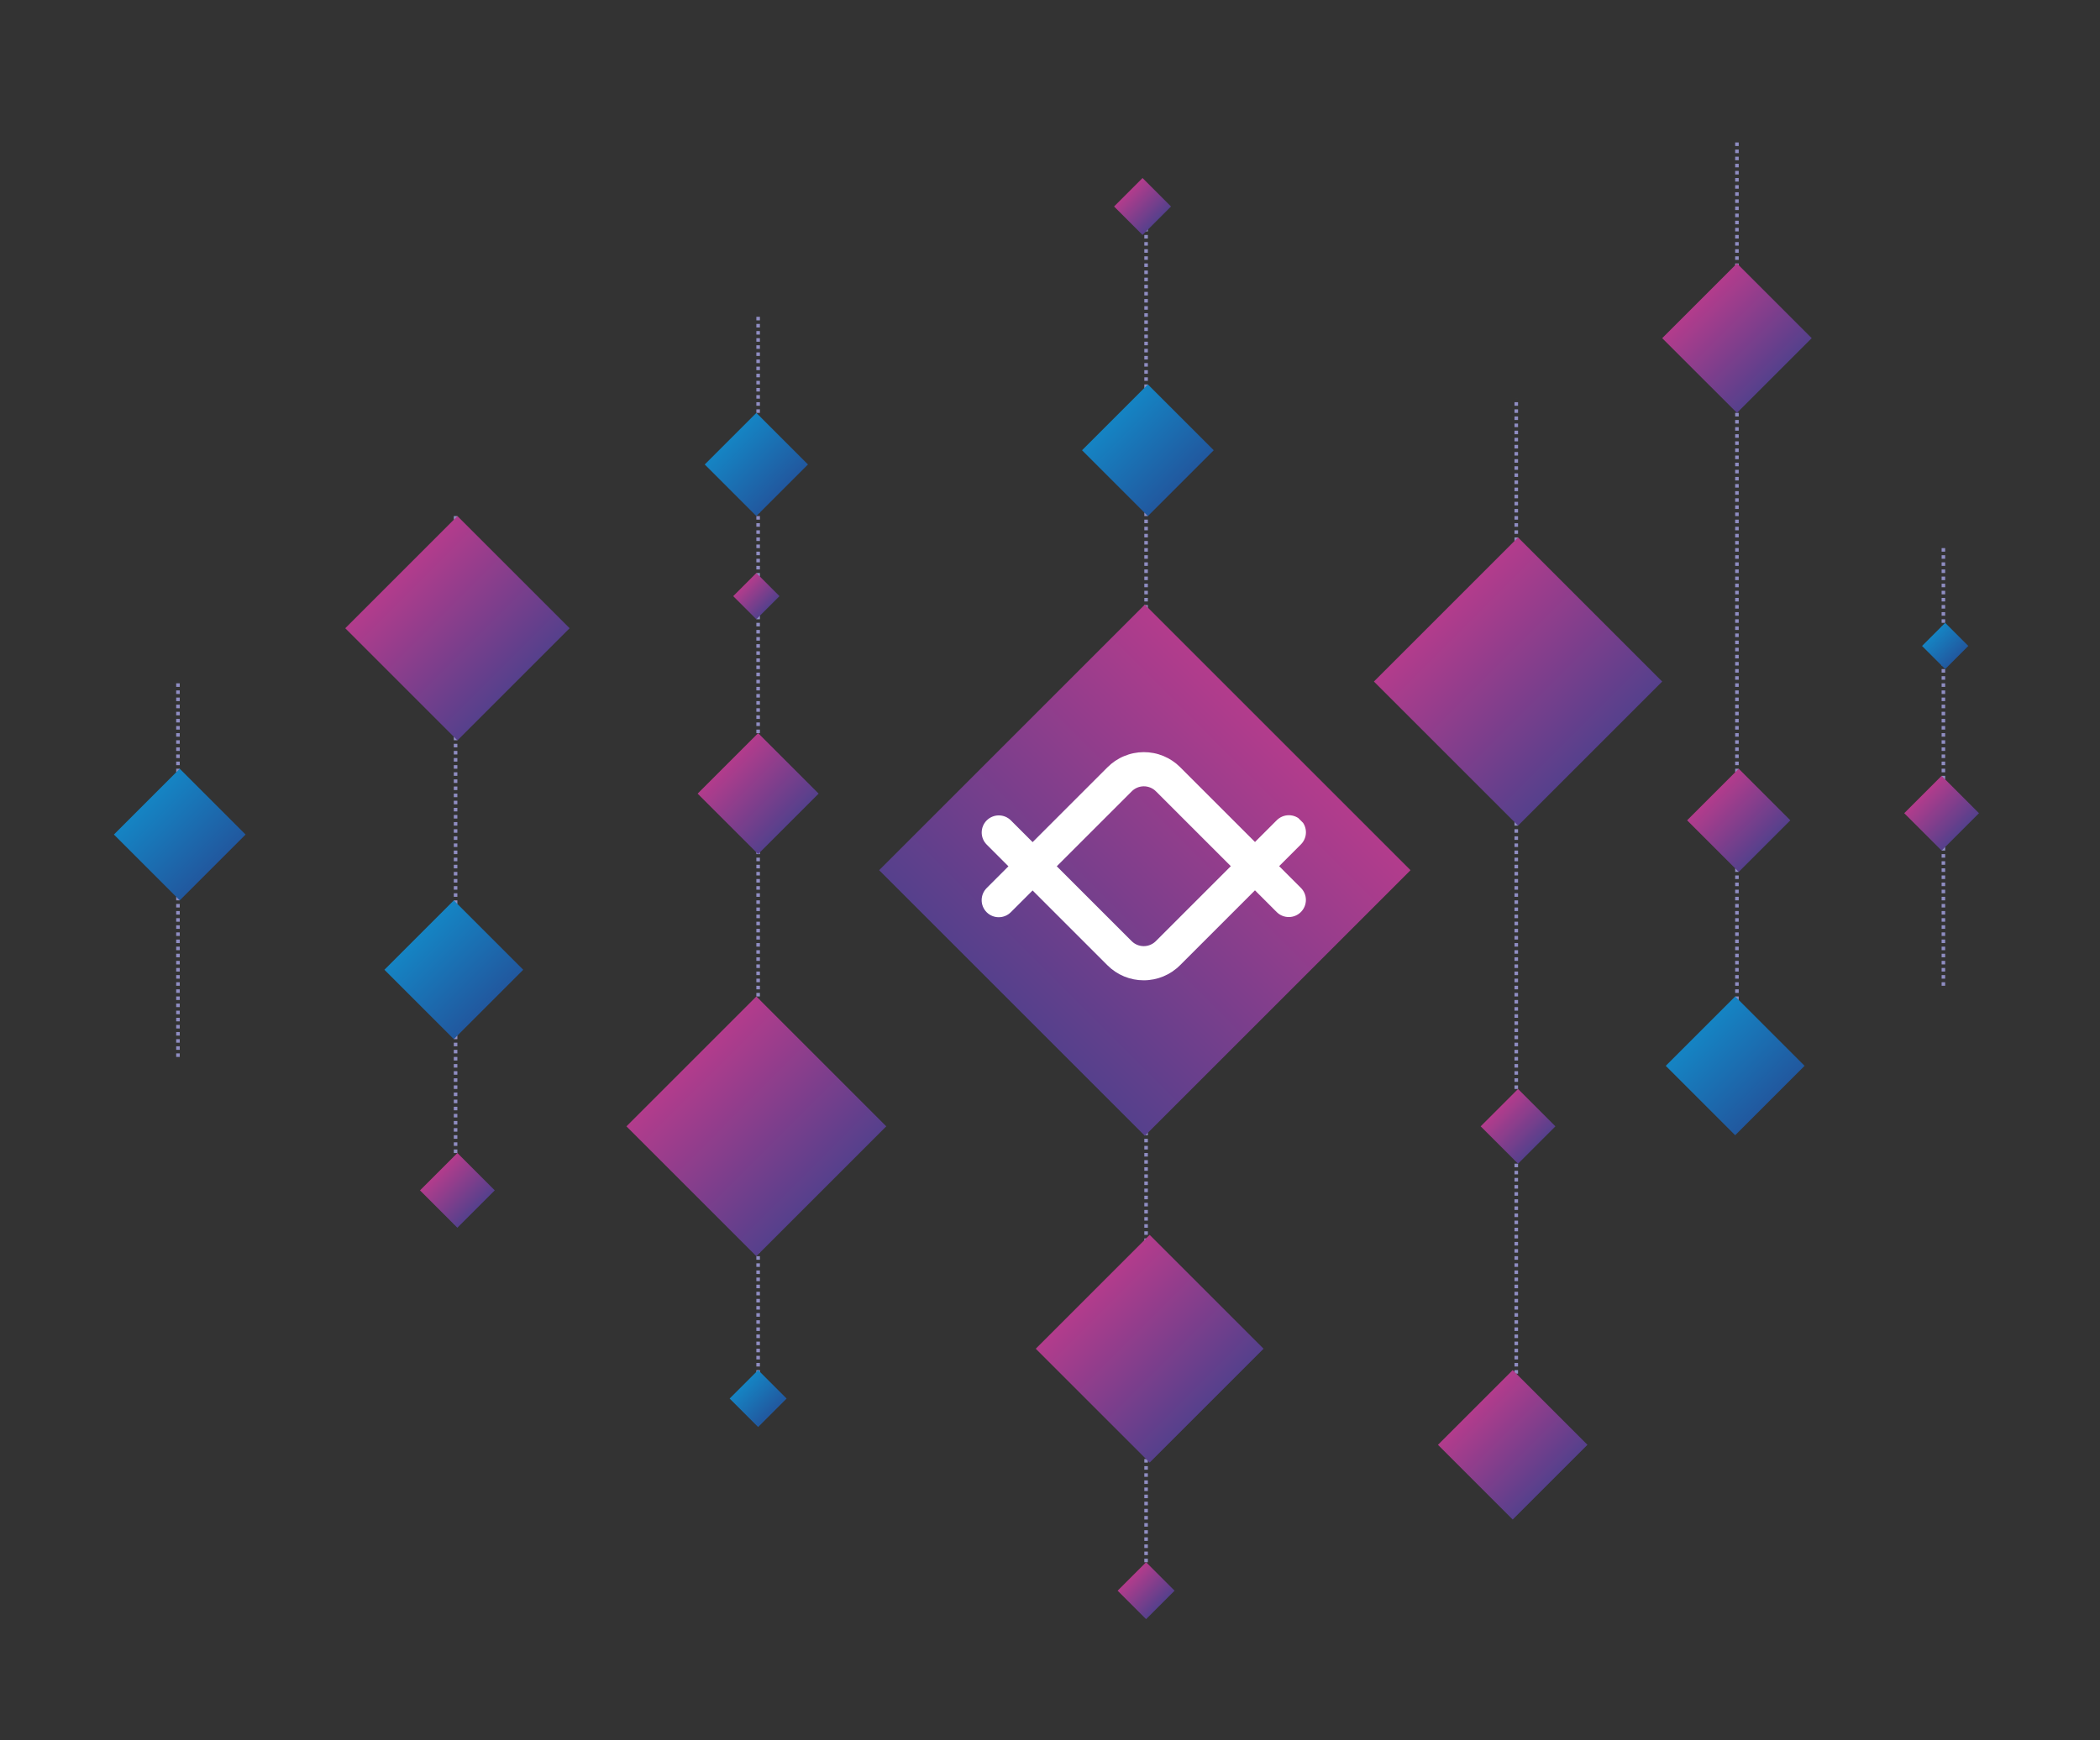 <svg width="590" height="489" viewBox="0 0 590 489" fill="none" xmlns="http://www.w3.org/2000/svg">
<rect x="0" y="0" width="590" height="489" fill="#333333" stroke="none"/>
<path d="M128 145.033L128 345.033" stroke="#8F8DC2" stroke-dasharray="1 1"/>
<path d="M50 192.033L50 298.033" stroke="#8F8DC2" stroke-dasharray="1 1"/>
<path d="M426 406.033L426 112.033" stroke="#8F8DC2" stroke-dasharray="1 1"/>
<path d="M488 297.033L488 39.033" stroke="#8F8DC2" stroke-dasharray="1 1"/>
<path d="M546 277.033L546 154.033" stroke="#8F8DC2" stroke-dasharray="1 1"/>
<path d="M213 89.033L213 401.033" stroke="#8F8DC2" stroke-dasharray="1 1"/>
<path d="M322 58.033L322 447.033" stroke="#8F8DC2" stroke-dasharray="1 1"/>
<path d="M321.645 169.906L396.29 244.551L321.645 319.196L247 244.551L321.645 169.906Z" fill="url(#paint0_linear_3892_61544)"/>
<g clip-path="url(#clip0_3892_61544)">
<path d="M358.642 230.578L352.594 236.626L331.555 215.587C330.212 214.244 328.617 213.18 326.861 212.457C325.105 211.734 323.223 211.366 321.323 211.373C319.423 211.381 317.543 211.764 315.791 212.501C314.039 213.238 312.45 214.313 311.114 215.667L290.118 236.663L284.01 230.555C283.11 229.655 281.889 229.15 280.615 229.15C279.342 229.151 278.12 229.658 277.219 230.559C276.318 231.46 275.811 232.682 275.811 233.955C275.81 235.229 276.315 236.45 277.215 237.35L283.323 243.458L277.208 249.573C276.307 250.474 275.8 251.696 275.799 252.97C275.798 254.243 276.304 255.464 277.204 256.364C278.104 257.264 279.325 257.769 280.598 257.769C281.872 257.768 283.093 257.261 283.995 256.36L290.11 250.245L311.149 271.284C312.486 272.621 314.074 273.681 315.821 274.404C317.568 275.127 319.441 275.498 321.333 275.497C325.154 275.495 328.819 273.975 331.522 271.272L352.586 250.208L358.694 256.316C359.594 257.216 360.815 257.721 362.089 257.72C363.362 257.719 364.584 257.213 365.485 256.312C366.386 255.411 366.893 254.189 366.894 252.915C366.894 251.642 366.389 250.421 365.489 249.521L359.381 243.413L365.497 237.297C366.398 236.396 366.904 235.174 366.905 233.901C366.906 232.627 366.401 231.406 365.501 230.506C364.601 229.606 363.38 229.101 362.106 229.102C360.832 229.103 359.611 229.609 358.71 230.51L358.642 230.578ZM324.667 264.553C323.76 265.424 322.548 265.906 321.291 265.894C320.034 265.882 318.832 265.378 317.944 264.489L296.905 243.45L317.901 222.453C318.344 221.993 318.874 221.625 319.461 221.371C320.047 221.117 320.679 220.983 321.317 220.977C321.956 220.97 322.589 221.091 323.181 221.332C323.772 221.573 324.309 221.93 324.76 222.381L345.799 243.421L324.667 264.553Z" fill="white"/>
</g>
<path d="M425 385.033L446 406.033L425 427.033L404 406.033L425 385.033Z" fill="url(#paint1_linear_3892_61544)"/>
<path d="M488 74.033L509 95.033L488 116.033L467 95.033L488 74.033Z" fill="url(#paint2_linear_3892_61544)"/>
<path d="M128.519 145.033L160.038 176.552L128.519 208.072L97 176.552L128.519 145.033Z" fill="url(#paint3_linear_3892_61544)"/>
<path d="M213 206.033L230 223.033L213 240.033L196 223.033L213 206.033Z" fill="url(#paint4_linear_3892_61544)"/>
<path d="M50.5 216.033L69 234.533L50.5 253.033L32 234.533L50.5 216.033Z" fill="url(#paint5_linear_3892_61544)"/>
<path d="M546.5 175.033L553 181.533L546.5 188.033L540 181.533L546.5 175.033Z" fill="url(#paint6_linear_3892_61544)"/>
<path d="M426.5 151.033L467 191.533L426.5 232.033L386 191.533L426.5 151.033Z" fill="url(#paint7_linear_3892_61544)"/>
<path d="M322.5 108.033L341 126.533L322.5 145.033L304 126.533L322.5 108.033Z" fill="url(#paint8_linear_3892_61544)"/>
<path d="M323 347.033L355 379.033L323 411.033L291 379.033L323 347.033Z" fill="url(#paint9_linear_3892_61544)"/>
<path d="M212.5 280.033L249 316.533L212.5 353.033L176 316.533L212.5 280.033Z" fill="url(#paint10_linear_3892_61544)"/>
<path d="M321 50.033L329 58.033L321 66.033L313 58.033L321 50.033Z" fill="url(#paint11_linear_3892_61544)"/>
<path d="M322 439.033L330 447.033L322 455.033L314 447.033L322 439.033Z" fill="url(#paint12_linear_3892_61544)"/>
<path d="M213 385.033L221 393.033L213 401.033L205 393.033L213 385.033Z" fill="url(#paint13_linear_3892_61544)"/>
<path d="M488.5 216.033L503 230.533L488.5 245.033L474 230.533L488.5 216.033Z" fill="url(#paint14_linear_3892_61544)"/>
<path d="M545.5 218.033L556 228.533L545.5 239.033L535 228.533L545.5 218.033Z" fill="url(#paint15_linear_3892_61544)"/>
<path d="M128.5 324.033L139 334.533L128.5 345.033L118 334.533L128.5 324.033Z" fill="url(#paint16_linear_3892_61544)"/>
<path d="M212.5 116.033L227 130.533L212.5 145.033L198 130.533L212.5 116.033Z" fill="url(#paint17_linear_3892_61544)"/>
<path d="M212.5 161.033L219 167.533L212.5 174.033L206 167.533L212.5 161.033Z" fill="url(#paint18_linear_3892_61544)"/>
<path d="M426.5 306.033L437 316.533L426.5 327.033L416 316.533L426.5 306.033Z" fill="url(#paint19_linear_3892_61544)"/>
<path d="M127.5 253.033L147 272.533L127.5 292.033L108 272.533L127.5 253.033Z" fill="url(#paint20_linear_3892_61544)"/>
<path d="M487.5 280.033L507 299.533L487.5 319.033L468 299.533L487.5 280.033Z" fill="url(#paint21_linear_3892_61544)"/>
<defs>
<linearGradient id="paint0_linear_3892_61544" x1="396.29" y1="169.906" x2="247" y2="319.196" gradientUnits="userSpaceOnUse">
<stop stop-color="#E13A8C"/>
<stop offset="1" stop-color="#27428C"/>
</linearGradient>
<linearGradient id="paint1_linear_3892_61544" x1="404" y1="385.033" x2="446" y2="427.033" gradientUnits="userSpaceOnUse">
<stop stop-color="#E13A8C"/>
<stop offset="1" stop-color="#27428C"/>
</linearGradient>
<linearGradient id="paint2_linear_3892_61544" x1="467" y1="74.033" x2="509" y2="116.033" gradientUnits="userSpaceOnUse">
<stop stop-color="#E13A8C"/>
<stop offset="1" stop-color="#27428C"/>
</linearGradient>
<linearGradient id="paint3_linear_3892_61544" x1="97" y1="145.033" x2="160.038" y2="208.072" gradientUnits="userSpaceOnUse">
<stop stop-color="#E13A8C"/>
<stop offset="1" stop-color="#27428C"/>
</linearGradient>
<linearGradient id="paint4_linear_3892_61544" x1="196" y1="206.033" x2="230" y2="240.033" gradientUnits="userSpaceOnUse">
<stop stop-color="#E13A8C"/>
<stop offset="1" stop-color="#27428C"/>
</linearGradient>
<linearGradient id="paint5_linear_3892_61544" x1="32" y1="216.033" x2="69" y2="253.033" gradientUnits="userSpaceOnUse">
<stop stop-color="#0F9AD6"/>
<stop offset="1" stop-color="#27428C"/>
</linearGradient>
<linearGradient id="paint6_linear_3892_61544" x1="540" y1="175.033" x2="553" y2="188.033" gradientUnits="userSpaceOnUse">
<stop stop-color="#0F9AD6"/>
<stop offset="1" stop-color="#27428C"/>
</linearGradient>
<linearGradient id="paint7_linear_3892_61544" x1="386" y1="151.033" x2="467" y2="232.033" gradientUnits="userSpaceOnUse">
<stop stop-color="#E13A8C"/>
<stop offset="1" stop-color="#27428C"/>
</linearGradient>
<linearGradient id="paint8_linear_3892_61544" x1="304" y1="108.033" x2="341" y2="145.033" gradientUnits="userSpaceOnUse">
<stop stop-color="#0F9AD6"/>
<stop offset="1" stop-color="#27428C"/>
</linearGradient>
<linearGradient id="paint9_linear_3892_61544" x1="291" y1="347.033" x2="355" y2="411.033" gradientUnits="userSpaceOnUse">
<stop stop-color="#E13A8C"/>
<stop offset="1" stop-color="#27428C"/>
</linearGradient>
<linearGradient id="paint10_linear_3892_61544" x1="176" y1="280.033" x2="249" y2="353.033" gradientUnits="userSpaceOnUse">
<stop stop-color="#E13A8C"/>
<stop offset="1" stop-color="#27428C"/>
</linearGradient>
<linearGradient id="paint11_linear_3892_61544" x1="313" y1="50.033" x2="329" y2="66.033" gradientUnits="userSpaceOnUse">
<stop stop-color="#E13A8C"/>
<stop offset="1" stop-color="#27428C"/>
</linearGradient>
<linearGradient id="paint12_linear_3892_61544" x1="314" y1="439.033" x2="330" y2="455.033" gradientUnits="userSpaceOnUse">
<stop stop-color="#E13A8C"/>
<stop offset="1" stop-color="#27428C"/>
</linearGradient>
<linearGradient id="paint13_linear_3892_61544" x1="205" y1="385.033" x2="221" y2="401.033" gradientUnits="userSpaceOnUse">
<stop stop-color="#0F9AD6"/>
<stop offset="1" stop-color="#27428C"/>
</linearGradient>
<linearGradient id="paint14_linear_3892_61544" x1="474" y1="216.033" x2="503" y2="245.033" gradientUnits="userSpaceOnUse">
<stop stop-color="#E13A8C"/>
<stop offset="1" stop-color="#27428C"/>
</linearGradient>
<linearGradient id="paint15_linear_3892_61544" x1="535" y1="218.033" x2="556" y2="239.033" gradientUnits="userSpaceOnUse">
<stop stop-color="#E13A8C"/>
<stop offset="1" stop-color="#27428C"/>
</linearGradient>
<linearGradient id="paint16_linear_3892_61544" x1="118" y1="324.033" x2="139" y2="345.033" gradientUnits="userSpaceOnUse">
<stop stop-color="#E13A8C"/>
<stop offset="1" stop-color="#27428C"/>
</linearGradient>
<linearGradient id="paint17_linear_3892_61544" x1="198" y1="116.033" x2="227" y2="145.033" gradientUnits="userSpaceOnUse">
<stop stop-color="#0F9AD6"/>
<stop offset="1" stop-color="#27428C"/>
</linearGradient>
<linearGradient id="paint18_linear_3892_61544" x1="206" y1="161.033" x2="219" y2="174.033" gradientUnits="userSpaceOnUse">
<stop stop-color="#E13A8C"/>
<stop offset="1" stop-color="#27428C"/>
</linearGradient>
<linearGradient id="paint19_linear_3892_61544" x1="416" y1="306.033" x2="437" y2="327.033" gradientUnits="userSpaceOnUse">
<stop stop-color="#E13A8C"/>
<stop offset="1" stop-color="#27428C"/>
</linearGradient>
<linearGradient id="paint20_linear_3892_61544" x1="108" y1="253.033" x2="147" y2="292.033" gradientUnits="userSpaceOnUse">
<stop stop-color="#0F9AD6"/>
<stop offset="1" stop-color="#27428C"/>
</linearGradient>
<linearGradient id="paint21_linear_3892_61544" x1="468" y1="280.033" x2="507" y2="319.033" gradientUnits="userSpaceOnUse">
<stop stop-color="#0F9AD6"/>
<stop offset="1" stop-color="#27428C"/>
</linearGradient>
<clipPath id="clip0_3892_61544">
<rect width="80.624" height="80.624" fill="white" transform="translate(264.309 243.469) rotate(-45)"/>
</clipPath>
</defs>
</svg>
